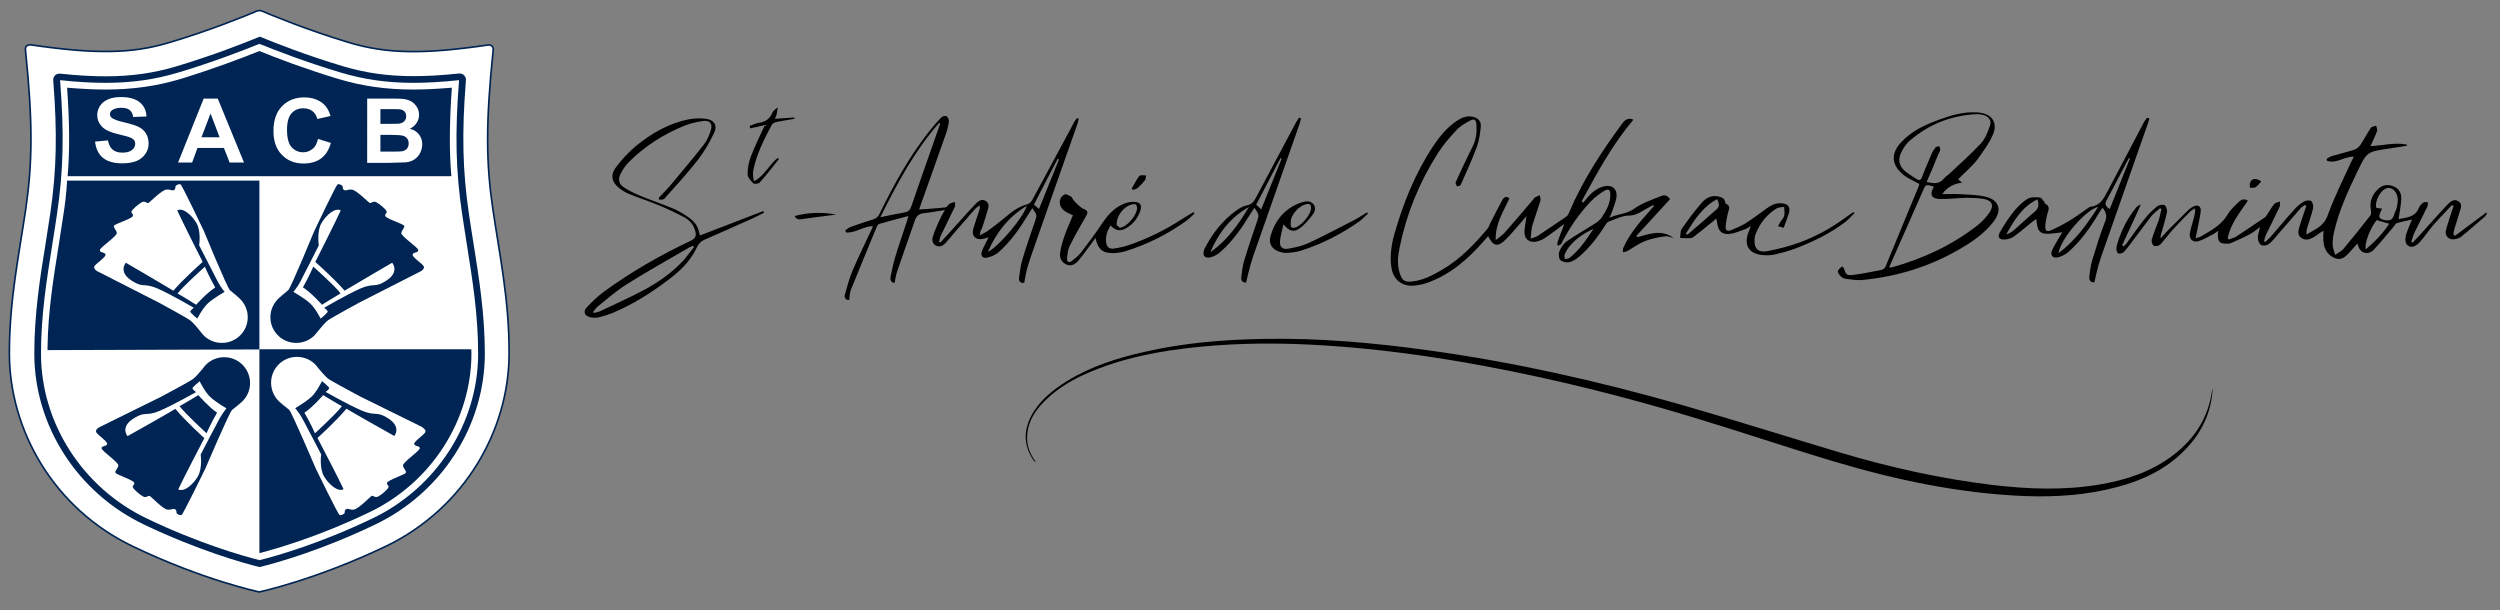 <svg xmlns="http://www.w3.org/2000/svg" xmlns:xlink="http://www.w3.org/1999/xlink" x="0px" y="0px" viewBox="0 0 1493.8 364.5" style="enable-background:new 0 0 1493.8 364.5;" xml:space="preserve"><rect x="0" y="0" width="1493.8" height="364.5" fill="#808080" stroke="none"/><style type="text/css">	.st0{fill:#FFFFFF;}	.st1{fill:#002554;}	.st2{fill:none;stroke:#002554;stroke-miterlimit:10;}</style><g id="Layer_3"></g><g id="Layer_2">	<g>		<path class="st0" d="M294.5,124.9c-4-27-4.4-50.7,0.2-95.1c0.2-2.2-1.6-3.2-3.2-2.9c-38.2,5.6-60.2,5.3-82.7-1.4   c-25.6-7.7-47.2-16.7-52.5-19c-0.5-0.2-2-0.2-2.6,0c-5.4,2.3-27,11.3-52.5,18.9c-22.5,6.8-44.5,7-82.8,1.4   c-1.6-0.2-3.4,0.7-3.2,2.9c4.6,44.4,4.1,68.1,0.2,95.1c-4,27.2-9.8,54.5-9.8,86.3c0,45.7,26.3,92.7,73.8,115.4   c42.3,20.3,75.5,27.2,75.5,27.2v0l0,0c0,0,33.2-7,75.5-27.2c47.5-22.8,73.8-69.8,73.8-115.4C304.3,179.4,298.5,152.2,294.5,124.9z   "></path>		<path class="st1" d="M246.9,53.5c-16.1,0-30.3-2-44.7-6.3c-19.8-6-37.2-12.6-47.2-16.7c-10,4-27.5,10.7-47.2,16.7   c-14.4,4.3-28.6,6.3-44.7,6.3c-7,0-14.6-0.4-23-1.1c1.5,21,1.6,38,0.3,52.9h229.3c-1.3-14.9-1.2-31.9,0.3-52.9   C261.5,53.1,253.9,53.5,246.9,53.5z"></path>		<path class="st2" d="M294.5,124.9c-4-27-4.4-50.7,0.2-95.1c0.2-2.2-1.6-3.2-3.2-2.9c-38.2,5.6-60.2,5.3-82.7-1.4   c-25.6-7.7-47.2-16.7-52.5-19c-0.5-0.2-2-0.2-2.6,0c-5.4,2.3-27,11.3-52.5,18.9c-22.5,6.8-44.5,7-82.8,1.4   c-1.6-0.2-3.4,0.7-3.2,2.9c4.6,44.4,4.1,68.1,0.2,95.1c-4,27.2-9.8,54.5-9.8,86.3c0,45.7,26.3,92.7,73.8,115.4   c42.3,20.3,75.5,27.2,75.5,27.2v0l0,0c0,0,33.2-7,75.5-27.2c47.5-22.8,73.8-69.8,73.8-115.4C304.3,179.4,298.5,152.2,294.5,124.9z   "></path>		<g>			<path class="st1" d="M155,26.2c9.6,3.9,27.7,10.9,48.4,17.1c14,4.2,27.8,6.2,43.6,6.2c8.1,0,17.1-0.5,27.3-1.6    c-2.5,31.7-2,54.1,1.8,79.7c0.9,6.1,1.9,12.2,2.8,18.2c3.3,20.7,6.8,42.1,6.8,65.5c0,41.5-24.8,80.1-63.2,98.5    c-31.1,14.9-57,22.3-67.4,24.9c-10.4-2.6-36.3-10-67.4-24.9c-38.4-18.4-63.2-57.1-63.2-98.5c0-23.4,3.5-44.8,6.8-65.5l0-0.1    c1-5.9,1.9-12,2.8-18.1c3.8-25.6,4.3-48,1.8-79.7C46,49,54.9,49.5,63.1,49.5c15.8,0,29.6-2,43.6-6.2    C127.3,37.1,145.4,30.1,155,26.2 M155,22c-0.1,0-0.2,0-0.3,0.1c-9.2,3.8-27.8,11.1-49.2,17.5c-13.6,4.1-27.1,6-42.4,6    c-8.1,0-17-0.5-27.2-1.6c-0.1,0-0.3,0-0.4,0h0c-0.7,0-1.5,0.2-2.1,0.6c-1.1,0.8-1.7,2-1.6,3.3c2.5,31.6,2,53.8-1.7,79.2    c-0.9,6.1-1.9,12.2-2.8,18.1c-3.4,20.8-6.8,42.4-6.8,66.1c0,43,25.7,83.1,65.5,102.1c32.2,15.4,58.9,22.9,68.9,25.4l0.2,0l0.2,0    c10-2.5,36.7-9.9,68.9-25.4c39.8-19,65.5-59.1,65.5-102.1c0-23.7-3.5-45.3-6.8-66.1c-1-5.9-1.9-12-2.8-18.1    c-3.7-25.4-4.2-47.6-1.7-79.2c0.1-1-0.3-2-1-2.8c-0.7-0.8-1.7-1.2-2.7-1.2c-0.1,0-0.3,0-0.4,0c-10.2,1.1-19.1,1.6-27.2,1.6    c-15.3,0-28.8-1.9-42.4-6c-21.4-6.4-40-13.7-49.2-17.5C155.2,22,155.1,22,155,22z"></path>		</g>		<g>			<path class="st0" d="M56.8,84.6l7.7-0.7c0.5,2.5,1.4,4.4,2.8,5.5c1.4,1.2,3.3,1.8,5.8,1.8c2.6,0,4.5-0.5,5.8-1.6    c1.3-1.1,1.9-2.3,1.9-3.7c0-0.9-0.3-1.7-0.8-2.3c-0.5-0.6-1.5-1.2-2.9-1.7c-0.9-0.3-3.1-0.9-6.4-1.7c-4.3-1-7.3-2.3-9-3.8    c-2.4-2.1-3.6-4.7-3.6-7.7c0-1.9,0.6-3.8,1.7-5.5c1.1-1.7,2.8-3,4.9-3.9c2.1-0.9,4.7-1.3,7.7-1.3c4.9,0,8.7,1.1,11.2,3.2    c2.5,2.1,3.8,4.9,3.9,8.4l-7.9,0.3c-0.3-2-1.1-3.4-2.2-4.2c-1.1-0.9-2.8-1.3-5-1.3c-2.3,0-4.1,0.5-5.4,1.4    c-0.8,0.6-1.3,1.4-1.3,2.4c0,0.9,0.4,1.7,1.2,2.3c1,0.8,3.4,1.7,7.3,2.6s6.7,1.8,8.6,2.7c1.9,0.9,3.3,2.2,4.4,3.9    c1,1.6,1.6,3.7,1.6,6.1c0,2.2-0.6,4.2-1.9,6.1c-1.3,1.9-3,3.3-5.3,4.3c-2.3,0.9-5.1,1.4-8.6,1.4c-5,0-8.8-1.1-11.5-3.3    C58.9,92.2,57.3,88.9,56.8,84.6z"></path>			<path class="st0" d="M145.8,97.1h-8.6l-3.4-8.7H118l-3.2,8.7h-8.4l15.3-38.2h8.4L145.8,97.1z M131.2,82l-5.4-14.2L120.4,82H131.2    z"></path>			<path class="st0" d="M190,83l7.7,2.4c-1.2,4.2-3.1,7.3-5.9,9.3c-2.7,2-6.2,3-10.5,3c-5.2,0-9.5-1.7-12.9-5.2    c-3.4-3.5-5-8.2-5-14.2c0-6.4,1.7-11.3,5.1-14.8c3.4-3.5,7.8-5.3,13.3-5.3c4.8,0,8.7,1.4,11.7,4.1c1.8,1.6,3.1,4,4,7l-7.9,1.8    c-0.5-2-1.4-3.5-2.9-4.7c-1.5-1.1-3.3-1.7-5.4-1.7c-2.9,0-5.3,1-7.1,3c-1.8,2-2.7,5.3-2.7,9.9c0,4.8,0.9,8.3,2.7,10.3    c1.8,2,4.1,3.1,7,3.1c2.1,0,3.9-0.7,5.5-2C188.3,87.9,189.4,85.8,190,83z"></path>			<path class="st0" d="M219.4,58.9h15.7c3.1,0,5.4,0.1,7,0.4c1.5,0.3,2.9,0.8,4.1,1.6c1.2,0.8,2.2,1.9,3,3.2    c0.8,1.3,1.2,2.8,1.2,4.5c0,1.8-0.5,3.4-1.5,4.9c-1,1.5-2.3,2.6-4,3.4c2.4,0.7,4.2,1.8,5.5,3.5s1.9,3.6,1.9,5.8    c0,1.7-0.4,3.4-1.2,5.1c-0.8,1.6-2,3-3.4,3.9c-1.4,1-3.2,1.6-5.3,1.8c-1.3,0.1-4.5,0.2-9.6,0.3h-13.4V58.9z M227.3,65.2v8.8h5.2    c3.1,0,5,0,5.8-0.1c1.4-0.2,2.4-0.6,3.2-1.4c0.8-0.8,1.2-1.7,1.2-3c0-1.2-0.3-2.1-1-2.9c-0.7-0.7-1.7-1.2-3-1.3    c-0.8-0.1-3.1-0.1-6.8-0.1H227.3z M227.3,80.4v10.2h7.4c2.9,0,4.7-0.1,5.5-0.2c1.2-0.2,2.1-0.7,2.9-1.5c0.7-0.8,1.1-1.9,1.1-3.2    c0-1.1-0.3-2.1-0.9-2.9c-0.6-0.8-1.4-1.4-2.5-1.7s-3.4-0.5-7-0.5H227.3z"></path>		</g>		<g>			<path class="st1" d="M145.5,218.6c-5.7-6.4-15.5-6.9-21.9-1.2c-0.9,0.8-1.7,1.8-2.4,2.8c-1.6,1.9-4.4,5.2-5.9,6.3    c-2,1.5-19.1,10.6-19.1,10.6l-36.9,18.2c0,0-2.2,1.1-1.9,2.7c0.3,1.6,7.3,5.9,6.6,7.4c-0.6,1.6-3.5,0.8-3.3,2.5    c0.2,1.7,10.3,8.4,10,10.3c-0.3,1.9-2.2,3.2-1.7,4.3c0.5,1.1,10.9,4.4,11.2,6c0.3,1.6-1.3,1.4-0.8,2.7c0.5,1.3,4.3,4.6,6.2,5.5    c1.9,1,3-0.9,4-0.3c0.9,0.6,7.8,7.8,10.4,8.1c2.7,0.3,3.2-0.9,4.6-0.2c1.4,0.8,0.3,2.1,1.3,2.7c0.9,0.6,1.7,1,2.6,0.7    c0.9-0.4,14.2-27.7,14.2-27.7s14.5-34.1,16-35.1c1.5-1.1,5.5-4.5,5.5-4.5C150.6,234.8,151.2,225,145.5,218.6z M131.4,249.7    c-1.7,3-11.5,21.9-11.5,21.9s1.2,8.4-1.8,13.3s-8.2,9.3-11.6,7.5c3.2-6.9,15.6-30.6,15.6-30.6s-11.7-10.6-17.3-17.5    c-4.5,2.8-28.6,16.3-28.6,16.3s-4.8-5.5,4-10.8c6.7-4.2,7.1-0.8,15.4-4.4s21.5-11.1,21.5-11.1s-2.1-1.6-2.1-2.3    c0-0.7,4.3-4.2,4.3-4.2s3.1,6.4,6.3,9.4c3.2,3,9.7,6.8,9.7,6.8S133.1,246.8,131.4,249.7z"></path>			<path class="st1" d="M118.5,236.1c0,0,6.3,7.2,11.2,10.5c-3.5,5.9-6.3,12.3-6.3,12.3s-12.9-11.9-16.1-16.2    C110.1,241.2,118.5,236.1,118.5,236.1z"></path>		</g>		<g>			<path class="st1" d="M165.6,199.9c5.8,6.3,15.6,6.7,21.9,0.9c0.9-0.9,1.7-1.8,2.4-2.8c1.5-1.9,4.4-5.3,5.8-6.4    c2-1.6,19-10.8,19-10.8l36.7-18.7c0,0,2.2-1.1,1.9-2.7c-0.3-1.6-7.4-5.8-6.7-7.4c0.6-1.6,3.5-0.8,3.3-2.6    c-0.2-1.7-10.4-8.3-10.1-10.2c0.3-1.9,2.2-3.2,1.7-4.3c-0.5-1.1-11-4.3-11.3-5.9c-0.3-1.6,1.2-1.4,0.8-2.7s-4.3-4.5-6.2-5.5    s-3,1-4,0.4s-7.9-7.7-10.6-7.9c-2.7-0.3-3.2,1-4.6,0.2c-1.4-0.8-0.3-2.1-1.3-2.7c-1-0.6-1.7-1-2.6-0.6s-13.9,27.8-13.9,27.8    s-14.1,34.3-15.6,35.4c-1.5,1.1-5.4,4.6-5.4,4.6C160.3,183.8,159.8,193.6,165.6,199.9z M179.3,168.6c1.6-3,11.2-22,11.2-22    s-1.3-8.4,1.6-13.3c2.9-4.9,8.1-9.4,11.5-7.6c-3.1,6.9-15.2,30.8-15.2,30.8s11.9,10.5,17.5,17.2c4.5-2.8,28.4-16.7,28.4-16.7    s4.9,5.5-3.8,10.9c-6.6,4.3-7.1,0.9-15.4,4.6c-8.3,3.7-21.4,11.4-21.4,11.4s2.1,1.6,2.1,2.3c0,0.7-4.2,4.2-4.2,4.2    s-3.2-6.4-6.5-9.3c-3.3-3-9.8-6.7-9.8-6.7S177.7,171.6,179.3,168.6z"></path>			<path class="st1" d="M192.4,182.1c0,0-6.3-7.1-11.4-10.4c3.4-5.9,6.2-12.4,6.2-12.4s13.1,11.7,16.3,16    C200.7,176.9,192.4,182.1,192.4,182.1z"></path>		</g>		<g>			<path class="st1" d="M231.5,249.7c-6.6-4.2-7.1-0.8-15.4-4.4s-21.5-11.1-21.5-11.1s2.1-1.6,2.1-2.3c0-0.7-4.3-4.2-4.3-4.2    s-3.1,6.4-6.3,9.4c-3.2,3-9.7,6.8-9.7,6.8s2.3,2.7,4,5.7s11.5,21.9,11.5,21.9s-1.2,8.4,1.8,13.3s8.2,9.3,11.6,7.5    c-3.2-6.9-15.6-30.6-15.6-30.6s11.7-10.6,17.3-17.5c4.5,2.8,28.6,16.3,28.6,16.3S240.3,255,231.5,249.7z M188.2,258.9    c0,0-2.8-6.4-6.3-12.3c5-3.3,11.2-10.5,11.2-10.5s8.3,5.1,11.2,6.6C201.2,247,188.2,258.9,188.2,258.9z"></path>			<path class="st1" d="M281.6,208.7H155v121.8c10.9-2.8,35.9-10.1,65.7-24.4c37-17.7,61-55,61-95    C281.7,210.4,281.6,209.6,281.6,208.7z M254.2,258c-0.3,1.6-7.3,5.9-6.7,7.4c0.6,1.6,3.5,0.8,3.3,2.5s-10.3,8.4-10,10.3    c0.3,1.9,2.2,3.2,1.7,4.3c-0.5,1.1-10.9,4.4-11.2,6s1.3,1.4,0.8,2.7c-0.5,1.3-4.3,4.6-6.2,5.5c-1.9,1-3-1-4-0.3    s-7.8,7.8-10.5,8.1c-2.7,0.3-3.2-1-4.6-0.2c-1.4,0.8-0.3,2.1-1.3,2.7c-1,0.6-1.7,1-2.6,0.7s-14.2-27.7-14.2-27.7    s-14.5-34.1-16-35.2c-1.5-1.1-5.5-4.5-5.5-4.5c-6.4-5.7-7-15.5-1.3-21.9c5.7-6.4,15.5-6.9,21.9-1.2c0.9,0.8,1.7,1.8,2.4,2.8    c1.6,1.9,4.4,5.2,5.9,6.3c2,1.5,19.1,10.6,19.1,10.6l36.9,18.2C252.3,255.4,254.5,256.5,254.2,258z"></path>		</g>		<g>			<path class="st1" d="M119,146.6c0,0,1.3-8.4-1.6-13.3c-2.9-4.9-8.1-9.4-11.5-7.6c3.1,6.9,15.2,30.8,15.2,30.8    s-11.9,10.5-17.5,17.2c-4.5-2.8-28.4-16.7-28.4-16.7s-4.9,5.5,3.8,10.9c6.6,4.3,7.1,0.9,15.4,4.6s21.4,11.4,21.4,11.4    s-2.1,1.6-2.1,2.3c0,0.7,4.2,4.2,4.2,4.2s3.2-6.4,6.5-9.3c3.3-3,9.8-6.7,9.8-6.7s-2.3-2.8-3.9-5.8    C128.7,165.6,119,146.6,119,146.6z M117.2,182.1c0,0-8.2-5.2-11.1-6.7c3.2-4.3,16.3-16,16.3-16s2.8,6.4,6.2,12.4    C123.5,175,117.2,182.1,117.2,182.1z"></path>			<path class="st1" d="M40.1,107.9c-0.5,8-1.2,14.1-2.2,20.3c-0.9,6.1-1.9,12.3-2.8,18.2c-3.1,19.4-6.4,39.5-6.7,61.2l0,1.6    l126.6-0.4V107.9H40.1z M144,199.9c-5.8,6.3-15.6,6.7-21.9,0.9c-0.9-0.9-1.7-1.8-2.4-2.8c-1.5-1.9-4.4-5.3-5.8-6.4    c-2-1.6-19-10.8-19-10.8l-36.7-18.7c0,0-2.2-1.1-1.9-2.7c0.3-1.6,7.4-5.8,6.7-7.4c-0.6-1.6-3.5-0.8-3.3-2.6s10.4-8.3,10.1-10.2    s-2.2-3.2-1.7-4.3c0.5-1.1,11-4.3,11.3-5.9c0.3-1.6-1.2-1.4-0.8-2.7c0.5-1.3,4.3-4.5,6.2-5.5s3,1,4,0.4c1-0.6,7.9-7.7,10.6-7.9    c2.7-0.3,3.2,1,4.6,0.2c1.4-0.8,0.3-2.1,1.3-2.7c1-0.6,1.7-1,2.6-0.6s13.9,27.8,13.9,27.8s14.1,34.3,15.6,35.4    c1.5,1.1,5.4,4.6,5.4,4.6C149.3,183.8,149.8,193.6,144,199.9z"></path>		</g>	</g>	<g>		<path d="M1322.1,232.4c-0.8,14.2-6.6,26.2-16.4,36.3c-11.2,11.6-25.2,18.2-40.6,22.3c-18.2,4.9-36.8,6.1-55.5,5.4   c-38.7-1.6-76.3-9.5-113.2-20.5c-28.2-8.4-56.1-17.9-84.3-26.4c-41.1-12.5-82.8-22.9-125.1-30.8c-31.7-5.9-63.6-10.3-95.8-12.3   c-24.7-1.6-49.5-1.6-74.1,0.8c-23.7,2.3-46.9,6.6-68.8,16.4c-9.6,4.3-18.4,9.9-25.6,17.6c-5.4,5.8-9,12.4-9,20.5   c0,5.2,1.9,9.8,5.4,14.6c-0.9-0.6-1.1-0.7-1.3-0.9c-0.2-0.2-0.3-0.4-0.5-0.7c-5.5-8.4-5.8-17-1.3-25.8   c4.8-9.3,12.7-15.7,21.4-21.1c14.5-9,30.6-14,47.1-17.7c23.3-5.3,47-7.2,70.8-7.6c32.9-0.6,65.5,2.3,98,6.8   c51,7,101.2,18.3,150.7,32.4c31.9,9.1,63.6,19.2,95.5,28.7c29.9,8.9,60.3,15.7,91.3,19.4c21.2,2.5,42.5,3.3,63.8-0.3   c15.9-2.7,30.9-7.6,43.9-17.5c12.7-9.7,20.9-22.2,23.2-38.3C1321.7,233.3,1321.9,232.8,1322.1,232.4z"></path>		<path d="M1377.2,122.4c-0.8,0.7-1.8,1.2-2.5,2c-4.4,5-8.8,10.1-13.2,15.2c-1.9,2.1-3.6,4.5-5.8,6.2c-1.1,0.9-3.5,1.2-4.6,0.6   c-1.1-0.6-2-2.7-2-4.2c-0.1-2,0.8-4,1.3-6.5c-2.2,1.6-4,3.1-6,4.2c-3.7,2-7.6,3.7-11.5,5.4c-0.9,0.4-2.1,0.3-3.1,0.3   c-4.1-0.2-5-1.7-4.4-7.7c-1.1,0.8-1.9,1.5-2.9,2c-2.9,1.5-5.8,3.3-8.9,4.2c-3.3,1-5.7-1.3-5.1-4.7c0.5-3.2,1.7-6.4,2.5-9.6   c0.4-1.6,0.8-3.2,0.6-5.3c-0.9,0.6-2,1-2.7,1.7c-3.5,3.5-7.1,7.1-10.4,10.8c-2.7,2.9-5,6.2-7.7,9.1c-0.8,0.8-3,1.3-3.9,0.7   c-0.9-0.5-1.5-2.6-1.2-3.7c1.2-4,2.9-7.8,4.2-11.7c0.7-2.1,1.1-4.3,1.6-6.5c-0.3-0.2-0.5-0.3-0.8-0.5c-1.7,1.5-3.7,2.9-5.1,4.6   c-4.2,5.4-8.2,10.9-12.3,16.3c-1.4,1.8-2.7,3.7-4.3,5.3c-0.7,0.7-2.3,1.1-3.2,0.9c-0.6-0.2-1.3-1.8-1.2-2.7c0-1.6,0.5-3.2,1-4.7   c2.4-7.3,5.9-14.1,10.8-20.1c0.7-0.8,1.6-1.4,2.8-1.8c-3.7,8.1-7.4,16.3-11.2,24.4c0.3,0.2,0.6,0.4,1,0.6c0.6-0.6,1.2-1.2,1.7-1.8   c3.5-4.8,6.9-9.7,10.6-14.4c2.2-2.8,4.8-5.4,7.5-7.6c1.1-0.9,3.5-1.4,4.6-0.8c1,0.6,1.7,3,1.4,4.3c-0.9,4.2-2.2,8.4-3.4,12.6   c-0.2,0.9-0.6,1.7-0.3,2.9c1.7-1.9,3.3-3.8,5.1-5.6c3.9-3.9,7.8-7.8,11.7-11.6c0.9-0.8,2-1.5,3.1-2c2.3-1,4.1,0.1,4,2.6   c-0.2,2.6-0.8,5.2-1.3,7.8c-0.5,2.7-1.1,5.5-1.8,8.8c1.5-0.5,2.3-0.6,3-1c6.1-3.6,12.4-6.8,16.2-13.3c1.7-2.9,4.3-5.2,6.8-7.6   c1.8-1.7,3.2-1.7,5.3-0.6c-4.9,7.1-10.4,13.8-12.1,22.5c0.2,0.2,0.4,0.5,0.7,0.7c1.4-0.6,3-0.9,4.3-1.7   c5.8-3.8,11.5-7.6,17.2-11.5c0.7-0.5,1.2-1.4,1.7-2.2c1.3-2,2.5-4.1,4-5.9c0.7-0.8,2.2-0.9,3.3-1.4c-0.1,1.1,0.2,2.3-0.2,3.2   c-2.6,5.6-5.4,11-8.1,16.6c-0.6,1.2-0.8,2.6-1.2,3.9c0.2,0.2,0.4,0.3,0.7,0.5c1-1,2.2-1.9,3.1-2.9c4.7-5.4,9.3-11,14.1-16.3   c1.6-1.8,3.5-3.5,5.6-4.8c1.3-0.8,3.6-1.2,4.6-0.5c1,0.6,1.5,3,1.2,4.4c-0.9,3.9-2.3,7.8-3.5,11.7c-0.4,1.2-0.5,2.5-0.5,4   c5-3.1,10.3-4.8,12.7-11.4c3.9-10.9,9.2-21.3,14-31.9c0.5-1,1-2,1.7-3.3c-5.6-0.2-10.5,4.4-16,2.5c-0.1-0.4-0.2-0.8-0.3-1.2   c1.1-0.6,2.1-1.4,3.3-1.7c4.4-1.3,8.8-2.3,13.1-3.7c1.4-0.5,2.9-1.6,3.8-2.9c2.2-3.3,4-6.9,6.2-10.2c0.5-0.8,2.1-0.9,3.2-1.3   c0.2,1.1,0.9,2.3,0.6,3.1c-1.1,3-2.5,5.8-4,9.1c7.5-0.3,14.6-2.4,21.7-0.9c0,0.2,0.1,0.5,0.1,0.7c-3.7,0.6-7.4,1.1-11,1.7   c-12.9,1.9-12.9,1.9-18.6,13.7c-5.6,11.6-11,23.3-13.9,35.9c-0.6,2.5-0.9,5.1-0.9,7.6c0,1.9,0.8,3.7,1.5,6.3   c2.1-1.5,3.8-2.2,4.9-3.5c5.5-6.6,10.9-13.3,16.2-20.1c0.6-0.8,0.4-2.5,0.2-3.7c-0.8-4.8,0.9-8.7,4.3-12c2.6-2.6,5.9-3,9.2-1.7   c3.4,1.3,4.9,4.2,4.7,7.7c-0.2,3.9-1,7.8-1.6,11.9c4.5-1,9.6-0.8,12-6.4c0.5-1.3,1.5-2.5,2.6-3.3c0.6-0.5,1.8-0.4,2.8-0.5   c0,0.8,0.3,1.8-0.1,2.5c-2.5,5.3-5.2,10.5-7.8,15.8c-0.8,1.7-1.3,3.6-1.9,5.5c0.3,0.2,0.6,0.4,0.8,0.5c1.6-1.7,3.1-3.3,4.7-5   c5.3-5.8,10.4-11.7,15.8-17.4c1.7-1.8,4-4.2,6.9-2.3c2.8,1.8,1.1,4.7,0.5,7c-0.9,3.3-2.1,6.5-3,9.7c-0.3,1-0.4,2.1-0.5,3.2   c0.3,0.2,0.6,0.5,0.9,0.7c6.2-4.6,12.5-9.3,18.7-13.9c0.2,0.1,0.3,0.3,0.5,0.4c-0.4,0.6-0.7,1.4-1.2,1.9   c-4.8,4.1-9.5,8.3-14.5,12.3c-1.1,0.9-2.8,1.2-4.2,1.4c-3.2,0.3-5.5-2.3-4.7-5.4c0.8-3.2,1.9-6.3,2.9-9.5c0.5-1.7,1.1-3.3,1.7-4.9   c-0.3-0.2-0.7-0.5-1-0.7c-3.6,3.9-7.4,7.7-10.9,11.7c-2.8,3.2-5.1,6.8-7.9,10c-2.7,3.1-5.1,3.9-7.1,2.8c-2-1.1-2.5-4-1.2-7.8   c0.9-2.6,2-5,3.2-8c-3.2,0.7-6.2,1.3-9.1,2.1c-0.7,0.2-1.2,1.4-1.8,2.1c-4,4.7-7.8,9.5-12,13.9c-2.6,2.7-6.3,2.4-8.2-0.2   c-0.7-1-0.9-2.2-1.5-3.6c-1.6,1.8-3.1,3.6-4.7,5.3c-2.3,2.4-4.7,5-8.6,3.5c-4.1-1.6-6.4-5-6.9-9.3c-0.3-2.2-0.1-4.5-0.1-7.1   c-0.8,0.5-1.4,0.8-2,1.2c-1.6,1-3,2.3-4.7,3.1c-2.2,1.1-4.5,1.5-6.7-0.2c-2.2-1.7-1.6-3.9-1.1-6c0.9-3.2,2.1-6.3,3.1-9.4   c0.4-1.1,0.7-2.3,1.1-3.4C1377.5,122.6,1377.4,122.5,1377.2,122.4z M1423.3,124.7c-0.3,0.8-0.5,1.2-0.7,1.6   c-1.8,3.4-1,4.7,2.9,5.3c2.4,0.3,4-0.3,4.8-2.7c0.6-1.9,1.6-3.7,2-5.6c0.7-3.4,0.8-6.9-1.8-9.6c-0.9-0.9-2.7-1.6-3.9-1.4   c-4,0.8-7.8,7.8-6.7,11.9C1421,124.3,1422.1,124.5,1423.3,124.7z M1427.6,133.7c-2.9-0.8-5.2-1.5-7.5-2.2   c-3.8,4.7-7.5,14.1-6.5,17.5C1419,144.5,1423.6,139.7,1427.6,133.7z"></path>		<path d="M934.6,133.8c-4.3,3.2-7.8,6-11.6,8.5c-1.7,1.1-3.9,2-6,2.2c-3.8,0.3-6.2-2.2-6.1-5.9c0.1-3,0.8-5.9,1.2-9.5   c-0.9,1.1-1.5,1.8-2.1,2.5c-3.4,3.8-6.6,7.8-10.2,11.4c-4.8,4.8-7.5,4.3-10.6-1.9c-0.8,0.9-1.5,1.7-2.3,2.6   c-9.5,10.9-20.1,20.3-34.1,25.3c-2.8,1-5.9,1.6-8.9,1.7c-6.4,0.3-11.2-3.8-12.4-10.2c-1.2-7-0.2-14,1.7-20.7   c5.3-18.6,12.5-36.5,23.3-52.7c3.7-5.5,7.9-10.7,13.4-14.5c2.9-2,6-3.6,9.8-2.9c3.4,0.7,5.4,2.6,5.1,6c-0.4,3.9-0.9,8-2.2,11.6   c-2.9,7.9-6.4,15.5-9.8,23.2c-0.2,0.5-1.4,0.6-2.2,0.9c-0.3-0.8-1.1-1.9-0.8-2.5c1.9-4.4,4-8.7,6.1-13.1c1.3-2.8,2.7-5.6,4.1-8.4   c2.1-4.1,2.5-8.5,2.2-13c-0.2-2.7-1.3-3.7-3.7-2.4c-3,1.6-6.1,3.4-8.3,5.8c-4,4.3-7.9,8.8-11,13.7c-11.1,17.4-18.8,36.2-22.9,56.4   c-1.1,5.2-1.6,10.5,0.2,15.7c1.3,4,3,5.1,7.2,4.6c6.7-0.7,12.5-3.8,18.1-7.1c10.8-6.3,19.3-15.2,27.2-24.7   c0.6-0.7,0.8-1.7,1.2-2.5c2.5-4.8,4.9-9.8,7.5-14.5c0.7-1.3,2.3-2.7,4.2-0.8c-3.6,7.8-8.5,15-8.2,24.9c2.1-1.7,3.9-2.9,5.3-4.4   c5.8-6.6,11.5-13.3,17.2-20c0.3-0.4,0.5-0.9,0.9-1.1c0.9-0.5,2-0.9,2.9-1.4c0.2,1.1,0.7,2.4,0.4,3.4c-1.5,5-3.3,9.8-4.8,14.8   c-0.7,2.3-0.6,4.7-1,7.8c2-0.7,3.2-1,4.1-1.6c5.8-3.8,11.5-7.7,17.2-11.6c0.8-0.5,1.3-1.6,1.7-2.5c8.1-19.2,19.5-36.5,31.8-53.2   c1.6-2.2,3.6-3.5,6.6-2.2c-12.6,14.9-21.7,31.8-30.9,48.7c0.3,0.3,0.6,0.6,0.9,0.9c1.8-2.1,3.4-4.4,5.5-6.1c1.9-1.6,4.2-3,6.6-3.6   c5.5-1.4,8.8,1.9,7.6,7.4c-0.6,2.8-1.8,5.6-2.7,8.3c-0.3,0.8-0.6,1.5-1.3,3c5.1-2.4,10.1-2.1,14.6-5.3c4.7-3.4,10.6-5.4,16.1-7.6   c2.6-1.1,4-0.2,5.5,1.8c-6.7,7.3-13.4,14.6-20.1,21.9c0.2,0.3,0.4,0.5,0.6,0.8c7.3-2,14.5-4.8,21.6,0.5c-1.7-0.4-3.6-1.3-5.2-1   c-4.1,0.6-8.2,1.4-12,2.9c-3.7,1.5-7.1,4-10.6,6c-0.7,0.4-1.7,0.4-2.5,0.6c0.1-0.9-0.1-1.8,0.2-2.5c3.8-8.5,9.8-15.4,15.9-22.3   c0.8-0.9,1.6-1.8,2.4-2.7c-0.1-0.2-0.3-0.5-0.4-0.7c-2,1.1-4.1,2.3-6.1,3.4c-2.5,1.5-4.7,2.8-8.1,2.9c-4.2,0-8.4,2.2-12.4,3.6   c-1,0.4-1.7,1.7-2.4,2.7c-4.3,6.9-9.3,13.2-15.4,18.4c-1.7,1.4-3.8,2.8-5.9,3.2c-1.7,0.3-4.2-0.3-5.3-1.5c-0.9-1-1-3.7-0.4-5.1   c1-2.3,2.5-4.6,4.5-6c5.3-3.7,11.1-6.9,16.5-10.4c1.6-1,3.3-2.3,4.3-3.8c2.6-4,5-8.1,5.1-13c0.1-3.7-1-4.5-4.1-2.6   c-2.7,1.7-5.3,3.7-7.5,6c-6.8,7.1-12.3,15.1-16.9,23.8c-0.3,0.6-0.5,1.3-0.9,1.7c-0.5,0.5-1.3,0.7-2,1.1c-0.1-0.7-0.4-1.4-0.2-2   c0.5-1.8,1.3-3.5,1.9-5.3C933.4,137.7,933.9,136.1,934.6,133.8z M952.1,136.8c-5.8,2.6-10.8,6-14.7,10.9c-1,1.3-1.8,2.9-2.5,4.4   c-0.3,0.8,0,1.8,0.1,2.7c0.9-0.2,2.1-0.1,2.8-0.7C943.8,149.4,947.9,143.1,952.1,136.8z"></path>		<path d="M585.4,140.6c1.9-1,3.3-1.6,4.5-2.4c3.8-2.8,7.6-5.7,11.2-8.7c3.8-3.3,7.9-6.2,12.9-7.5c1.2-0.3,2.3-1.6,2.9-2.7   c7.6-14,15.1-28,22.6-41.9c0.9-1.7,1.7-3.4,2.6-5c0.4-0.7,1.1-1.3,1.6-1.9c0.3,0.1,0.5,0.3,0.8,0.4c-0.2,1-0.3,2.1-0.7,3.1   c-8.8,25-17.6,49.9-26.3,74.9c-1.3,3.7-2.6,7.5-3.7,11.3c-0.8,2.8-1.2,5.7-1.8,8.8c-1.9,0.3-3.4-0.6-3.1-3c0.5-3.9,1-7.9,2.2-11.6   c2.2-7.3,4.7-14.6,7.2-21.8c1.4-4.1,1.5-4.1-1.5-8.2c-0.8,1.3-1.6,2.4-2.3,3.6c-5,8.3-10.5,16.2-17.8,22.7   c-1.9,1.7-4.7,2.8-7.2,3.3c-2.5,0.5-3.7-1.3-2.8-3.8c1-2.8,2.6-5.4,4-8.4c-1.2,0.3-2.4,0.8-3.6,1c-4.2,0.7-6.7-1.9-5.6-5.9   c1-3.6,2.3-7.2,3.5-10.8c0.3-1,0.6-1.9,0.4-3.4c-0.9,0.7-1.9,1.2-2.7,2.1c-4.2,4.7-8.3,9.5-12.5,14.3c-1.7,2-3.3,4.1-5.1,6   c-1.6,1.7-3.5,2.8-5.8,1.7c-2.4-1.2-2.5-3.7-1.8-5.7c1-3.3,2.5-6.5,3.9-9.7c0.8-1.8,1.8-3.5,3.2-5.9c-4.7,0.7-8.7,1.5-12.7,1.9   c-3.1,0.3-4.4,1.9-5.3,4.5c-3.5,10.1-7.1,20.1-10.5,30.2c-0.8,2.2-1.1,4.6-1.6,7c-2.7-0.4-2.6-2.5-2.3-4.2   c0.8-3.8,1.6-7.6,2.7-11.3c2.1-7,4.5-13.8,6.8-20.8c0.3-1,0.6-1.9,1.1-3.7c-6.3,1.6-11.9,3.1-17.5,4.7c-0.5,0.1-1,0.8-1.3,1.4   c-5.2,12.7-10.5,25.3-15.6,38c-0.7,1.8-0.7,4-1,6.1c-2.3,0-3.1-1.6-2.5-3.5c1.4-4.8,2.6-9.7,4.6-14.3c3.5-8.2,7.4-16.1,11.2-24.2   c0.3-0.7,0.6-1.3,0.9-2.2c-5.8,0.1-10.5,4.3-16.1,3.8c-0.1-0.4-0.3-0.8-0.4-1.3c1.1-0.7,2-1.6,3.2-2c4.3-1.5,8.6-3.1,12.9-4.3   c2.1-0.6,3.4-1.6,4.3-3.5c8.4-17.1,17.5-33.8,29.3-48.8c2.3-3,4.8-5.9,7.4-8.6c0.7-0.8,2.5-1.4,3.3-1c0.8,0.4,1.6,2.2,1.5,3.2   c-0.4,2.8-1.1,5.5-2.1,8.2c-4.8,13.8-9.8,27.6-14.7,41.4c-0.3,0.9-0.6,1.9-1,3c5.5-0.4,10.7-0.7,15.8-1.3c0.9-0.1,1.5-1.6,2.4-2.1   c0.9-0.6,2.1-0.8,3.2-1.1c0,1,0.3,2.1-0.1,2.9c-2.7,5.7-5.6,11.4-8.3,17.1c-0.6,1.2-0.8,2.6-1.1,3.8c0.3,0.1,0.5,0.3,0.8,0.4   c1.6-1.7,3.1-3.4,4.7-5.1c5.3-5.8,10.4-11.7,15.8-17.4c1.8-1.9,4.1-4.2,6.9-2.1c2.4,1.8,1,4.5,0.4,6.8c-0.9,3.2-2,6.3-3,9.5   C585.9,137.5,585.7,138.7,585.4,140.6z M526,129.8c5.4-1.1,9.9-2.1,14.6-2.9c2.1-0.4,3.2-1.4,3.9-3.5c4-11.8,8.2-23.5,12.3-35.3   c1.7-4.8,3.3-9.5,5-14.3c-0.2-0.1-0.5-0.2-0.7-0.3C546.5,90.1,536.2,109.4,526,129.8z M590.3,150.5c6.6-3.2,21.4-20.9,23.2-27.5   C602.3,129.8,595.2,139.2,590.3,150.5z M632.8,95.2c-0.3-0.1-0.5-0.2-0.8-0.3c-4.7,9.1-9.5,18.1-14.2,27.3c1,0.9,1.9,1.7,3,2.7   C624.9,114.9,628.8,105,632.8,95.2z"></path>		<path d="M1170,107.1c0.8,0.7,1.3,1.2,2.4,2c-5,0.7-8.9,2.7-11.9,6.9c3.6,0,6.9-0.2,10.2,0c5.2,0.3,10.5,0.3,15.5,1.5   c8.4,1.9,10.3,8,5,14.9c-5.6,7.3-13,12.3-20.9,16.8c-17.8,10.3-37.1,16.1-57.5,18.1c-3.2,0.3-6.6-0.3-9.8-0.7   c-1.1-0.1-2.3-0.7-3-1.4c-0.9-0.9-2-2.2-1.8-3.2c0.1-1.1,1.6-1.9,2.4-2.8c0.6,0.4,0.9,0.5,0.9,0.7c1.8,4.7,1.8,4.9,7,4.2   c5.2-0.7,10.4-1.8,15.6-2.8c0.9-0.2,2.1-1,2.5-1.9c6.7-16.1,13.3-32.1,19.9-48.2c0.2-0.4,0.2-0.9,0.3-1.3   c-2.3-1.2-4.6-2.4-6.8-3.6c-0.8-0.5-1.6-1-2.4-1.6c-7.4-5.9-8.1-12.8-1.6-19.7c6.4-7,14.8-10.7,23.5-13.8   c6.6-2.4,13.4-4.3,20.5-4.1c0.7,0,1.3,0,2,0.1c8.2,0.7,12,6,8.7,13.5c-2.2,5-5.6,9.6-8.8,14.1c-1.6,2.3-3.7,4.3-5.7,6.3   C1174.3,103,1172.3,104.9,1170,107.1z M1155.6,111.6c-4.9-1.6-4.9-1.6-6.7,2.6c-6.3,14.3-12.6,28.5-18.9,42.8   c-0.4,0.8-0.7,1.7-1.2,2.9c0.9-0.1,1.4-0.1,1.8-0.2c18.7-5.2,36-13.3,51.3-25.3c2.6-2.1,5-4.7,6.9-7.5c2.8-4.2,1.5-7.1-3.4-8   c-3.4-0.6-7-0.7-10.4-0.7c-5.2,0.1-10.4,0.8-15.6,0.7C1154,118.9,1152.7,116.1,1155.6,111.6z M1151.2,108.7c4.2,1,7.6,1.4,10.3-2   c0.9-1.1,2.2-1.8,3.2-2.8c6.4-6,13-11.8,19-18.3c2.6-2.8,4.1-6.9,5.4-10.7c1-2.8-0.8-5.2-3.7-6.1c-1.3-0.4-2.8-0.6-4.2-0.6   c-15.1,0.7-28.4,5.9-39.9,15.7c-2.2,1.8-3.9,4.4-5.2,7c-2,3.9-1.6,7.9,1.7,10.9c2.2,2,4.9,3.5,7.4,5.2c1.6,1.1,2.6,0.6,3.3-1.3   c1.7-4.6,3.7-9.1,5.6-13.6c0.6-1.5,1.5-2.9,2.5-4.1c0.4-0.5,1.5-0.4,2.3-0.6c0.1,0.7,0.5,1.5,0.4,2.2c-0.1,0.8-0.6,1.6-1,2.3   C1156.1,97.5,1153.7,103,1151.2,108.7z"></path>		<path d="M393.6,118.2c2.2-2.3,4.5-4.6,6.6-7c6.9-8.3,13.9-16.5,20.5-25c1.9-2.5,3.2-5.6,4.1-8.6c1.1-3.7-0.7-5.8-4.6-5.3   c-3.6,0.5-7.3,1.3-10.7,2.6c-12.8,5.1-24.3,12.4-34,22.2c-2,2-3.6,4.6-4.9,7.2c-1.4,3-0.7,5.7,2,7.5c2.9,2,6.2,3.6,9.5,5   c6.5,2.7,13.1,4.9,19.6,7.6c3.2,1.3,6.3,3.1,9.2,5.1c4.7,3.2,6.1,5.6,7.3,11.2c12.6-4.9,25.3-9.8,37.9-14.6c0.1,0.3,0.3,0.7,0.4,1   c-2.1,1-4.1,2.2-6.2,3.1c-9.8,4.4-19.5,8.8-29.3,13c-2.3,1-3.6,2.5-4.7,4.8c-3.9,8.3-10.4,14.4-17.6,19.7   c-10,7.5-20.6,14.2-32.2,19.1c-2.9,1.2-6.1,2.2-9.2,2.9c-1.5,0.3-3.2,0.2-4.8-0.2c-3.2-0.8-4.2-3.3-2-5.7   c3.1-3.4,6.5-6.6,10.2-9.4c16.4-12,34-22,52.3-30.7c2.7-1.3,3.1-2.9,2.5-5.4c-0.9-3.7-3.2-6.6-6.4-8.3c-5.1-2.8-10.5-5.3-15.9-7.5   c-5.8-2.4-11.7-4.3-17.5-6.7c-2-0.8-3.9-2-5.6-3.3c-4.4-3.4-5.6-7.7-2.3-12.2c3.5-4.8,7.6-9.2,12.1-13   c9.2-7.5,19.3-13.4,31.1-15.9c3.5-0.7,7.4-0.9,10.9-0.4c4.9,0.6,6.9,4.1,4.8,8.4c-2.7,5.6-5.8,11.1-9.6,16   c-6.3,8.1-13.3,15.7-20.2,23.4c-0.6,0.6-2.1,0.4-3.1,0.6C393.9,119,393.8,118.6,393.6,118.2z M414.7,147.6   c-0.3-0.2-0.5-0.5-0.8-0.7c-0.6,0.3-1.2,0.5-1.8,0.8c-12.5,7.3-25.1,14.3-37.4,22c-6.2,3.9-11.8,8.8-17.5,13.4   c-1.1,0.9-1.9,2.2-2.8,3.3c0.1,0.2,0.3,0.4,0.4,0.6c1.2-0.3,2.5-0.5,3.7-1c9-4.3,18.2-8.4,27-13.1c8.2-4.5,15.9-9.9,22.4-16.8   C410.4,153.4,412.4,150.4,414.7,147.6z"></path>		<path d="M1284.3,70.7c-0.3,1-0.5,2.1-0.9,3.1c-8.7,24.8-17.4,49.6-26.1,74.4c-1.2,3.4-2.4,6.8-3.4,10.2c-0.9,3.3-1.6,6.7-2.5,10.3   c-2.3,0.2-3.2-1.3-3-3.4c0.4-3.3,0.8-6.6,1.7-9.7c2.4-7.9,4.8-15.7,7.8-23.4c1.3-3.3,0.5-5.4-1.6-8.1c-0.9,1.4-1.8,2.5-2.5,3.8   c-4.9,8.3-10.5,16-17.7,22.5c-1.8,1.6-4.3,2.9-6.6,3.4c-3.1,0.6-4.6-1.4-3.3-4.3c1.3-3,3.2-5.8,4.8-8.6c0.5-0.9,1.1-1.7,1.5-2.1   c-3.5,0.3-7.1,1.1-10.6,0.8c-4.7-0.4-4.6-4.7-5.2-8.8c-1.1,0.8-1.9,1.4-2.7,2c-3.6,2.9-7.1,6-10.9,8.7c-1.4,1-3.5,1.5-5.3,1.6   c-3.2,0.2-4.4-1.5-2.9-4.2c2.5-4.4,5.3-8.7,8.5-12.7c2.3-2.8,5-5.5,8.1-7.4c1.9-1.2,4.9-1,7.3-0.8c1,0.1,1.9,1.7,2.8,2.7   c0.2,0.3,0.1,0.9,0.4,1c3.7,1.8,1.6,4.5,1.1,7c-0.4,2.1-0.9,4.3-1,6.4c-0.1,2.8,0.9,3.6,3.4,2.5c3.7-1.6,7.3-3.5,10.8-5.6   c4-2.4,7.7-5.2,11.5-7.8c0.5-0.3,1-0.7,1.5-0.7c5.5-0.6,7.7-4.8,9.9-9c7.3-13.8,14.5-27.6,21.8-41.4c0.5-1,1.3-1.8,1.9-2.7   C1283.6,70.4,1283.9,70.6,1284.3,70.7z M1253.7,123.6c-7.6,1.8-22.6,19.3-23.7,27.7C1240.1,143.7,1247,134.1,1253.7,123.6z    M1217.4,119.1c-9.4,4.6-14,12.7-18.6,21c1.8-0.6,3.3-1.5,4.6-2.6c4.2-3.7,8.2-7.5,12.5-11.1   C1218.1,124.5,1218.5,122.4,1217.4,119.1z M1260.6,124.9c4.1-10.2,8.1-20.2,12.1-30.2c-0.2-0.1-0.4-0.2-0.6-0.3   c-0.5,0.9-1,1.8-1.5,2.7c-3.9,7.4-7.6,14.8-11.6,22.1C1257.5,121.7,1257.8,123.2,1260.6,124.9z"></path>		<path d="M777.4,70.7c-0.3,1-0.5,2.1-0.8,3.1c-8.7,24.8-17.4,49.6-26.1,74.4c-1.2,3.3-2.3,6.6-3.3,10c-1,3.4-1.7,6.9-2.6,10.6   c-2.1,0.2-3.2-1.2-2.9-3.3c0.4-3.4,0.8-6.8,1.8-10c2.3-7.7,4.9-15.3,7.5-22.9c1.4-4.2,1.5-4.1-1.4-8.4c-0.8,1.2-1.7,2.3-2.4,3.5   c-5,8.3-10.5,16.2-17.8,22.7c-1.7,1.6-4.1,2.9-6.3,3.4c-3.4,0.7-4.7-1.3-3.6-4.5c0.1-0.3,0.2-0.5,0.3-0.8   c4.7-9.1,10.9-17.1,19.3-23c1.7-1.2,3.8-2.4,5.9-2.8c2.8-0.5,4.2-2.2,5.4-4.5c8-15,16-30,24-45.1c0.5-1,1.3-1.9,1.9-2.8   C776.7,70.4,777,70.5,777.4,70.7z M746.2,123.7c-11,6.2-18.2,15.6-23,27C733.2,143.7,740.1,134.1,746.2,123.7z M765.8,94.8   c-0.2-0.1-0.5-0.2-0.7-0.3c-4.8,9.2-9.6,18.4-14.5,27.8c0.9,0.9,1.8,1.7,3,2.8C757.8,114.7,761.8,104.7,765.8,94.8z"></path>		<path d="M1065.8,136.1c-1-0.3-2-0.5-3.4-0.9c0.5-0.9,0.8-1.6,1.2-2.2c0.8-1.4,2.1-2.6,2.5-4.1c0.4-1.7,0-3.5,0-5.3   c-1.6,0.3-3.4,0.2-4.6,1c-6,3.7-10.1,9-12.6,15.6c-0.3,0.8-0.5,1.6-0.5,2.5c-0.5,5.5,2,8.4,7.4,7.4c6.4-1.2,12.8-2.8,18.9-5   c10-3.6,19.3-8.7,27.9-15c1.6-1.2,3.3-2.3,4.9-3.4c0.2,0.2,0.4,0.4,0.6,0.6c-1.9,1.9-3.7,4-5.8,5.6c-9.1,6.8-19.2,11.7-29.8,15.7   c-3.8,1.4-7.8,2.5-11.7,3.4c-2.1,0.5-4.3,0.6-6.5,0.5c-9.3-0.4-12.9-6-9.2-14.6c0.3-0.7,0.6-1.4,1.1-2.8c-1.5,0.8-2.4,1.5-3.3,1.8   c-3.1,1.1-6.2,2.5-9.4,2.9c-4.6,0.5-6.8-1.8-7.4-6.3c-0.1-0.8-0.3-1.6-0.6-2.9c-1.6,1.4-2.9,2.5-4.2,3.5c-2.9,2.4-5.9,4.8-8.9,7.1   c-0.6,0.5-1.3,1-2,1.1c-2.2,0.1-4.3,0-6.5-0.1c0.3-1.8,0-4.1,1-5.5c3.7-5.3,7.6-10.6,11.9-15.5c2.4-2.9,5.8-4.7,9.9-3.8   c1.9,0.4,3.7,1,4.1,3.3c0.1,0.4,0.2,0.9,0.4,1c3.3,1.4,1.7,3.7,1.2,5.9c-0.6,2.6-1.1,5.2-1.3,7.8c-0.2,2,1,3.1,3.1,2.2   c2.9-1.3,6-2.4,8.7-4.1c4.3-2.7,8.4-5.8,12.5-8.8c2.8-2.1,5.8-3.6,9.4-3.2c3.7,0.3,5.2,2.5,4.1,6   C1068,130.2,1067,132.9,1065.8,136.1z M1007.3,139.7c0.2,0.2,0.4,0.4,0.6,0.5c0.3-0.2,0.7-0.2,1-0.5c5.7-4.9,11.5-9.8,17.1-14.9   c1.6-1.4,1.2-3.5,0-5.8C1017,123.8,1012.2,131.8,1007.3,139.7z"></path>		<path d="M713.7,127.6c-1.6,1.5-3.1,3.1-4.8,4.3c-11.2,8.1-23.5,14.2-36.7,18.3c-2,0.6-4.1,0.9-6.1,1c-6.9,0.4-10-1.9-11.5-9   c-0.8,1.1-1.5,2-2.1,2.8c-2.7,3.6-5.3,7.4-8.2,10.8c-1.7,2-4,3.5-7,2.3c-2.6-1.1-4.3-3.5-3.9-6.9c0.5-3.4,1.5-6.8,2.6-10.1   c1.5-4.2,3.3-8.2,5.1-12.5c-1.5-0.7-3.1-1.3-4.5-2.2c-3-1.9-4.2-5.1-2.8-8c0.5-1,1.8-2.2,2.8-2.3c1.2-0.1,2.5,1,3.7,1.6   c0.2,0.1,0.3,0.5,0.4,0.7c0.8,1.8,5,5.8,6.9,6.5c2.4,0.9,2.7,2,1.3,4.3c-3.4,5.9-6.8,11.8-9.8,17.9c-1.1,2.2-1.3,4.9-1.5,7.4   c-0.2,2.2,1.3,2.7,2.9,1.4c1.9-1.5,3.9-3,5.4-5c4.3-5.6,8.6-11.3,12.5-17.2c3.5-5.2,7.5-9.8,13.5-12.1c1.6-0.6,3.5-1,5.2-1   c4.2-0.1,5.6,1.9,4.1,5.8c-1.5,4.2-4.3,7.6-8.2,9.9c-3.6,2.1-6.5,1.6-9.4-1.6c-1.9,3-3,6.1-2.7,9.6c0.2,3.1,1.8,4.7,4.8,4.2   c3.5-0.5,7.1-1.4,10.4-2.6c10.3-3.7,20.1-8.5,29.2-14.4c2.6-1.7,5.3-3.2,7.9-4.8C713.3,127.1,713.5,127.4,713.7,127.6z    M667.2,134.3c0.3,0.3,1.2,1.7,2.1,1.7c4.1-0.2,10.5-8,10.1-12c-0.1-1.4-0.7-2.3-2.3-2C672,122.8,667.2,128.3,667.2,134.3z"></path>		<path d="M766.9,134c-0.8,3.9-1.9,7.1-2.1,10.4c-0.2,3.2,1.7,4.8,4.9,4.2c4.1-0.7,8.3-1.6,12-3.3c9.3-4.3,18.4-9.2,27.6-13.9   c2.6-1.3,5-3,7.5-4.5c0.2,0.2,0.4,0.5,0.6,0.7c-1.7,1.6-3.3,3.3-5.2,4.7c-10.7,7.6-22.4,13.5-34.9,17.5c-2.5,0.8-5.2,1.1-7.8,1.3   c-1.6,0.1-3.2-0.1-4.7-0.6c-4.7-1.3-7-5-5.6-9.6c2.8-9.4,8.5-16.4,18-19.8c2.6-0.9,5.7-1.5,7.7,1c1.8,2.2,0.5,4.9-1,6.8   c-2.2,2.8-4.6,5.6-7.4,7.6C773.1,139,770.1,138.1,766.9,134z M771.2,132.8c-0.1,2.8,0.4,3.6,2.1,3.3c3.9-0.6,10-7.7,10.1-11.7   c0-1.4-0.3-2.7-2.2-2.5C776.5,122.4,771.3,128.1,771.2,132.8z"></path>		<path d="M457.1,74.7c-3.2,0.7-6,1.4-8.8,2c-0.1-0.5-0.2-0.9-0.4-1.4c1.8-0.6,3.6-1.7,5.5-1.9c4.1-0.5,6.6-2.5,8.2-6.2   c0.5-1.2,2-2.1,3.1-3.1c-0.2,1.5-0.4,3-0.7,4.5c-0.2,0.7-0.6,1.4-1,2.4c4.1-0.3,7.8-0.5,11.6-0.8c0,0.3,0.1,0.5,0.1,0.8   c-3.6,0.6-7.2,1.2-10.8,1.9c-1,0.2-2.3,0.8-2.7,1.6c-4.6,8.7-9.1,17.4-11.1,27.2c-0.4,2.1-0.1,4.3,0.4,6.6   c6.3-3.2,9-9.8,14.1-13.9c0.3,0.2,0.6,0.5,0.8,0.7c-3.8,4.7-7.5,9.5-11.5,14c-0.7,0.7-3.1,1-3.8,0.4c-1.5-1.5-3.4-3.5-3.4-5.4   c0-3.6,0.7-7.4,2-10.7c2.1-5.6,4.8-10.9,7.2-16.3C456.3,76.5,456.6,75.8,457.1,74.7z"></path>		<path d="M499.7,128.2c-1,0.1-2,0.2-3,0.4c-5.8,0.7-11.6,1.5-17.4,2.3c-1.6,0.2-3.2,0.6-4.5-1.8   C483.2,126.8,491.3,126.7,499.7,128.2z"></path>		<path d="M676.2,112.7c1.5-2.6,2.8-5.3,4.6-7.6c0.6-0.7,2.6-0.2,4-0.3c-0.2,1-0.1,2.1-0.6,2.8c-1.3,1.7-2.8,3.3-4.4,4.7   c-0.7,0.7-1.9,0.8-2.9,1.2C676.7,113.3,676.4,113,676.2,112.7z"></path>		<path d="M1351.2,108.4c-1.3,1.3-2.2,2.7-3.5,3.5c-0.8,0.5-2.2,0.2-3.3,0.3c0-0.9-0.3-2,0-2.8   C1345.4,106.5,1347.6,106.1,1351.2,108.4z"></path>	</g></g></svg>